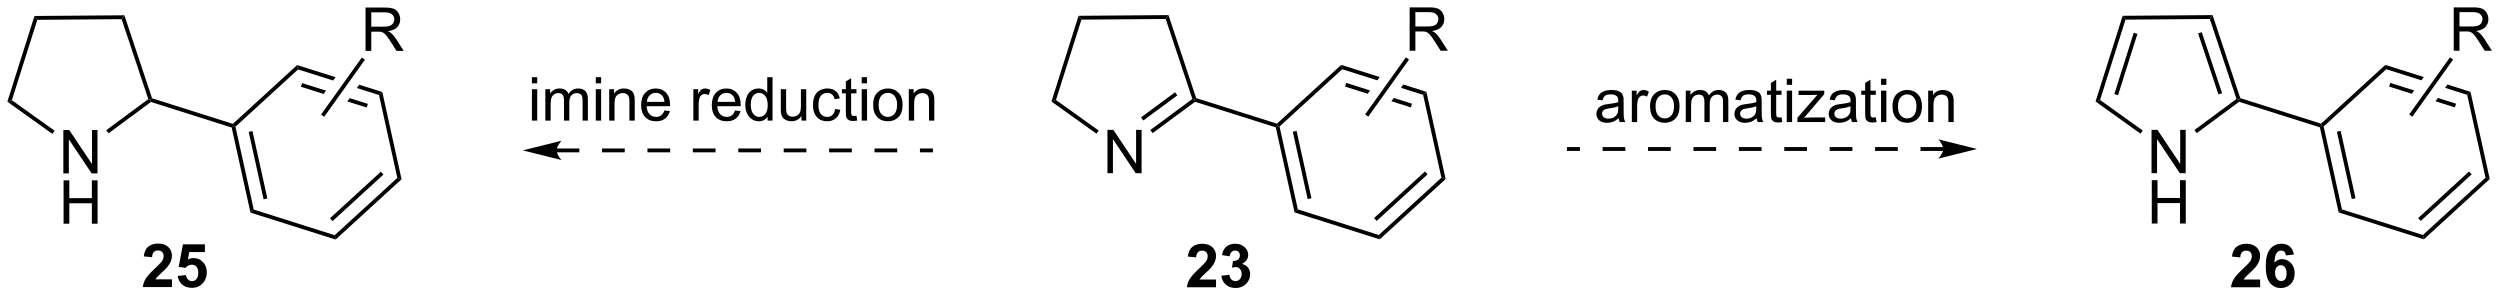 <?xml version="1.0" encoding="UTF-8"?>
<!DOCTYPE svg PUBLIC '-//W3C//DTD SVG 1.0//EN'
          'http://www.w3.org/TR/2001/REC-SVG-20010904/DTD/svg10.dtd'>
<svg stroke-dasharray="none" shape-rendering="auto" xmlns="http://www.w3.org/2000/svg" font-family="'Dialog'" text-rendering="auto" width="906" fill-opacity="1" color-interpolation="auto" color-rendering="auto" preserveAspectRatio="xMidYMid meet" font-size="12px" viewBox="0 0 906 108" fill="black" xmlns:xlink="http://www.w3.org/1999/xlink" stroke="black" image-rendering="auto" stroke-miterlimit="10" stroke-linecap="square" stroke-linejoin="miter" font-style="normal" stroke-width="1" height="108" stroke-dashoffset="0" font-weight="normal" stroke-opacity="1"
><!--Generated by the Batik Graphics2D SVG Generator--><defs id="genericDefs"
  /><g
  ><defs id="defs1"
    ><clipPath clipPathUnits="userSpaceOnUse" id="clipPath1"
      ><path d="M0.633 1.583 L340.278 1.583 L340.278 41.722 L0.633 41.722 L0.633 1.583 Z"
      /></clipPath
      ><clipPath clipPathUnits="userSpaceOnUse" id="clipPath2"
      ><path d="M5.028 23.076 L5.028 62.1 L335.229 62.1 L335.229 23.076 Z"
      /></clipPath
    ></defs
    ><g transform="scale(2.667,2.667) translate(-0.633,-1.583) matrix(1.029,0,0,1.029,-4.539,-22.154)"
    ><path d="M218.78 38.677 Q218.389 39.011 218.027 39.148 Q217.667 39.284 217.253 39.284 Q216.569 39.284 216.201 38.951 Q215.834 38.615 215.834 38.096 Q215.834 37.792 215.972 37.539 Q216.113 37.287 216.337 37.136 Q216.561 36.982 216.842 36.904 Q217.05 36.849 217.467 36.8 Q218.319 36.698 218.722 36.557 Q218.725 36.412 218.725 36.373 Q218.725 35.943 218.527 35.768 Q218.256 35.529 217.725 35.529 Q217.23 35.529 216.993 35.703 Q216.756 35.878 216.644 36.318 L215.957 36.224 Q216.05 35.784 216.264 35.513 Q216.48 35.24 216.886 35.094 Q217.292 34.948 217.826 34.948 Q218.358 34.948 218.688 35.073 Q219.022 35.198 219.178 35.388 Q219.334 35.576 219.397 35.865 Q219.433 36.044 219.433 36.513 L219.433 37.451 Q219.433 38.432 219.477 38.693 Q219.522 38.951 219.655 39.19 L218.92 39.19 Q218.811 38.971 218.78 38.677 ZM218.722 37.107 Q218.339 37.263 217.574 37.373 Q217.139 37.435 216.959 37.513 Q216.78 37.591 216.68 37.742 Q216.584 37.893 216.584 38.076 Q216.584 38.357 216.798 38.544 Q217.011 38.732 217.42 38.732 Q217.826 38.732 218.142 38.555 Q218.459 38.378 218.608 38.068 Q218.722 37.831 218.722 37.365 L218.722 37.107 ZM220.515 39.19 L220.515 35.042 L221.148 35.042 L221.148 35.669 Q221.39 35.229 221.593 35.089 Q221.799 34.948 222.046 34.948 Q222.401 34.948 222.768 35.175 L222.526 35.826 Q222.268 35.675 222.01 35.675 Q221.781 35.675 221.596 35.813 Q221.414 35.951 221.335 36.198 Q221.218 36.573 221.218 37.018 L221.218 39.19 L220.515 39.19 ZM222.924 37.115 Q222.924 35.964 223.565 35.409 Q224.101 34.948 224.869 34.948 Q225.726 34.948 226.268 35.508 Q226.812 36.068 226.812 37.057 Q226.812 37.857 226.57 38.318 Q226.33 38.776 225.872 39.031 Q225.414 39.284 224.869 39.284 Q224 39.284 223.46 38.727 Q222.924 38.167 222.924 37.115 ZM223.648 37.115 Q223.648 37.912 223.994 38.31 Q224.343 38.706 224.869 38.706 Q225.393 38.706 225.739 38.307 Q226.088 37.909 226.088 37.091 Q226.088 36.323 225.739 35.927 Q225.39 35.529 224.869 35.529 Q224.343 35.529 223.994 35.925 Q223.648 36.318 223.648 37.115 ZM227.636 39.19 L227.636 35.042 L228.264 35.042 L228.264 35.623 Q228.459 35.318 228.782 35.133 Q229.108 34.948 229.522 34.948 Q229.983 34.948 230.277 35.141 Q230.574 35.331 230.694 35.675 Q231.186 34.948 231.975 34.948 Q232.592 34.948 232.923 35.289 Q233.256 35.63 233.256 36.341 L233.256 39.19 L232.558 39.19 L232.558 36.576 Q232.558 36.154 232.488 35.969 Q232.42 35.784 232.24 35.672 Q232.061 35.557 231.819 35.557 Q231.381 35.557 231.092 35.849 Q230.803 36.138 230.803 36.779 L230.803 39.19 L230.1 39.19 L230.1 36.495 Q230.1 36.026 229.928 35.792 Q229.756 35.557 229.365 35.557 Q229.069 35.557 228.816 35.714 Q228.566 35.87 228.451 36.172 Q228.339 36.471 228.339 37.037 L228.339 39.19 L227.636 39.19 ZM237.006 38.677 Q236.615 39.011 236.253 39.148 Q235.894 39.284 235.48 39.284 Q234.795 39.284 234.428 38.951 Q234.061 38.615 234.061 38.096 Q234.061 37.792 234.199 37.539 Q234.339 37.287 234.563 37.136 Q234.787 36.982 235.069 36.904 Q235.277 36.849 235.694 36.8 Q236.545 36.698 236.949 36.557 Q236.951 36.412 236.951 36.373 Q236.951 35.943 236.753 35.768 Q236.483 35.529 235.951 35.529 Q235.457 35.529 235.22 35.703 Q234.983 35.878 234.871 36.318 L234.183 36.224 Q234.277 35.784 234.49 35.513 Q234.707 35.24 235.113 35.094 Q235.519 34.948 236.053 34.948 Q236.584 34.948 236.915 35.073 Q237.248 35.198 237.405 35.388 Q237.561 35.576 237.623 35.865 Q237.66 36.044 237.66 36.513 L237.66 37.451 Q237.66 38.432 237.704 38.693 Q237.748 38.951 237.881 39.19 L237.147 39.19 Q237.037 38.971 237.006 38.677 ZM236.949 37.107 Q236.566 37.263 235.8 37.373 Q235.365 37.435 235.186 37.513 Q235.006 37.591 234.907 37.742 Q234.811 37.893 234.811 38.076 Q234.811 38.357 235.024 38.544 Q235.238 38.732 235.647 38.732 Q236.053 38.732 236.368 38.555 Q236.686 38.378 236.834 38.068 Q236.949 37.831 236.949 37.365 L236.949 37.107 ZM240.283 38.56 L240.385 39.182 Q240.088 39.245 239.854 39.245 Q239.471 39.245 239.26 39.125 Q239.049 39.003 238.963 38.805 Q238.877 38.607 238.877 37.974 L238.877 35.589 L238.362 35.589 L238.362 35.042 L238.877 35.042 L238.877 34.013 L239.578 33.591 L239.578 35.042 L240.283 35.042 L240.283 35.589 L239.578 35.589 L239.578 38.013 Q239.578 38.315 239.614 38.401 Q239.651 38.487 239.734 38.539 Q239.82 38.589 239.976 38.589 Q240.093 38.589 240.283 38.56 ZM240.975 34.271 L240.975 33.464 L241.678 33.464 L241.678 34.271 L240.975 34.271 ZM240.975 39.19 L240.975 35.042 L241.678 35.042 L241.678 39.19 L240.975 39.19 ZM242.377 39.19 L242.377 38.62 L245.018 35.589 Q244.57 35.612 244.226 35.612 L242.533 35.612 L242.533 35.042 L245.924 35.042 L245.924 35.505 L243.679 38.138 L243.244 38.62 Q243.718 38.583 244.132 38.583 L246.049 38.583 L246.049 39.19 L242.377 39.19 ZM249.455 38.677 Q249.065 39.011 248.703 39.148 Q248.343 39.284 247.929 39.284 Q247.244 39.284 246.877 38.951 Q246.51 38.615 246.51 38.096 Q246.51 37.792 246.648 37.539 Q246.789 37.287 247.013 37.136 Q247.237 36.982 247.518 36.904 Q247.726 36.849 248.143 36.8 Q248.994 36.698 249.398 36.557 Q249.401 36.412 249.401 36.373 Q249.401 35.943 249.203 35.768 Q248.932 35.529 248.401 35.529 Q247.906 35.529 247.669 35.703 Q247.432 35.878 247.32 36.318 L246.632 36.224 Q246.726 35.784 246.94 35.513 Q247.156 35.24 247.562 35.094 Q247.968 34.948 248.502 34.948 Q249.033 34.948 249.364 35.073 Q249.697 35.198 249.854 35.388 Q250.01 35.576 250.072 35.865 Q250.109 36.044 250.109 36.513 L250.109 37.451 Q250.109 38.432 250.153 38.693 Q250.197 38.951 250.33 39.19 L249.596 39.19 Q249.487 38.971 249.455 38.677 ZM249.398 37.107 Q249.015 37.263 248.25 37.373 Q247.815 37.435 247.635 37.513 Q247.455 37.591 247.356 37.742 Q247.26 37.893 247.26 38.076 Q247.26 38.357 247.474 38.544 Q247.687 38.732 248.096 38.732 Q248.502 38.732 248.817 38.555 Q249.135 38.378 249.283 38.068 Q249.398 37.831 249.398 37.365 L249.398 37.107 ZM252.733 38.56 L252.834 39.182 Q252.537 39.245 252.303 39.245 Q251.92 39.245 251.709 39.125 Q251.498 39.003 251.412 38.805 Q251.326 38.607 251.326 37.974 L251.326 35.589 L250.811 35.589 L250.811 35.042 L251.326 35.042 L251.326 34.013 L252.027 33.591 L252.027 35.042 L252.733 35.042 L252.733 35.589 L252.027 35.589 L252.027 38.013 Q252.027 38.315 252.063 38.401 Q252.1 38.487 252.183 38.539 Q252.269 38.589 252.425 38.589 Q252.542 38.589 252.733 38.56 ZM253.424 34.271 L253.424 33.464 L254.127 33.464 L254.127 34.271 L253.424 34.271 ZM253.424 39.19 L253.424 35.042 L254.127 35.042 L254.127 39.19 L253.424 39.19 ZM254.936 37.115 Q254.936 35.964 255.576 35.409 Q256.113 34.948 256.881 34.948 Q257.738 34.948 258.279 35.508 Q258.824 36.068 258.824 37.057 Q258.824 37.857 258.582 38.318 Q258.342 38.776 257.884 39.031 Q257.425 39.284 256.881 39.284 Q256.011 39.284 255.472 38.727 Q254.936 38.167 254.936 37.115 ZM255.66 37.115 Q255.66 37.912 256.006 38.31 Q256.355 38.706 256.881 38.706 Q257.404 38.706 257.751 38.307 Q258.1 37.909 258.1 37.091 Q258.1 36.323 257.751 35.927 Q257.402 35.529 256.881 35.529 Q256.355 35.529 256.006 35.925 Q255.66 36.318 255.66 37.115 ZM259.648 39.19 L259.648 35.042 L260.281 35.042 L260.281 35.63 Q260.736 34.948 261.601 34.948 Q261.976 34.948 262.289 35.083 Q262.604 35.216 262.76 35.435 Q262.916 35.654 262.979 35.956 Q263.018 36.151 263.018 36.638 L263.018 39.19 L262.315 39.19 L262.315 36.667 Q262.315 36.237 262.231 36.023 Q262.151 35.81 261.942 35.685 Q261.734 35.557 261.453 35.557 Q261.002 35.557 260.677 35.844 Q260.351 36.128 260.351 36.925 L260.351 39.19 L259.648 39.19 Z" stroke="none" clip-path="url(#clipPath2)"
    /></g
    ><g transform="matrix(2.743,0,0,2.743,-13.791,-63.297)"
    ><path d="M151.341 45.956 L151.341 40.23 L152.119 40.23 L155.127 44.725 L155.127 40.23 L155.854 40.23 L155.854 45.956 L155.075 45.956 L152.067 41.456 L152.067 45.956 L151.341 45.956 Z" stroke="none" clip-path="url(#clipPath2)"
    /></g
    ><g transform="matrix(2.743,0,0,2.743,-13.791,-63.297)"
    ><path d="M147.526 25.163 L147.901 25.671 L144.542 36.29 L143.944 36.49 Z" stroke="none" clip-path="url(#clipPath2)"
    /></g
    ><g transform="matrix(2.743,0,0,2.743,-13.791,-63.297)"
    ><path d="M143.944 36.49 L144.542 36.29 L150.185 40.323 L149.888 40.738 Z" stroke="none" clip-path="url(#clipPath2)"
    /></g
    ><g transform="matrix(2.743,0,0,2.743,-13.791,-63.297)"
    ><path d="M157.312 40.662 L157.009 40.251 L162.563 36.149 L162.864 36.244 L162.911 36.526 ZM156.081 38.995 L160.574 35.677 L160.271 35.267 L155.778 38.585 Z" stroke="none" clip-path="url(#clipPath2)"
    /></g
    ><g transform="matrix(2.743,0,0,2.743,-13.791,-63.297)"
    ><path d="M163.065 36.04 L162.864 36.244 L162.563 36.149 L159.039 25.583 L159.405 25.07 Z" stroke="none" clip-path="url(#clipPath2)"
    /></g
    ><g transform="matrix(2.743,0,0,2.743,-13.791,-63.297)"
    ><path d="M159.405 25.07 L159.039 25.583 L147.901 25.671 L147.526 25.163 Z" stroke="none" clip-path="url(#clipPath2)"
    /></g
    ><g transform="matrix(2.743,0,0,2.743,-13.791,-63.297)"
    ><path d="M162.911 36.526 L162.864 36.244 L163.065 36.04 L173.735 39.415 L173.799 39.703 L173.581 39.901 Z" stroke="none" clip-path="url(#clipPath2)"
    /></g
    ><g transform="matrix(2.743,0,0,2.743,-13.791,-63.297)"
    ><path d="M173.581 39.901 L173.799 39.703 L174.079 39.791 L176.497 50.742 L176.062 51.14 ZM175.83 40.479 L177.795 49.381 L178.293 49.271 L176.328 40.369 Z" stroke="none" clip-path="url(#clipPath2)"
    /></g
    ><g transform="matrix(2.743,0,0,2.743,-13.791,-63.297)"
    ><path d="M176.062 51.14 L176.497 50.742 L187.189 54.124 L187.316 54.699 Z" stroke="none" clip-path="url(#clipPath2)"
    /></g
    ><g transform="matrix(2.743,0,0,2.743,-13.791,-63.297)"
    ><path d="M187.316 54.699 L187.189 54.124 L195.464 46.555 L196.025 46.733 ZM186.909 52.264 L193.636 46.111 L193.292 45.734 L186.565 51.887 Z" stroke="none" clip-path="url(#clipPath2)"
    /></g
    ><g transform="matrix(2.743,0,0,2.743,-13.791,-63.297)"
    ><path d="M196.025 46.733 L195.464 46.555 L193.046 35.605 L193.481 35.207 Z" stroke="none" clip-path="url(#clipPath2)"
    /></g
    ><g transform="matrix(2.743,0,0,2.743,-13.791,-63.297)"
    ><path d="M182.227 31.648 L182.354 32.223 L186.996 33.691 L187.308 33.255 L187.308 33.255 L182.227 31.648 ZM182.883 34.028 L182.729 34.514 L185.731 35.464 L186.042 35.027 L182.883 34.028 ZM190.433 34.243 L190.122 34.68 L193.046 35.605 L193.481 35.207 L190.433 34.243 ZM189.168 36.016 L188.856 36.452 L191.422 37.264 L191.576 36.777 L189.168 36.016 Z" stroke="none" clip-path="url(#clipPath2)"
    /></g
    ><g transform="matrix(2.743,0,0,2.743,-13.791,-63.297)"
    ><path d="M182.227 31.648 L182.354 32.223 L174.079 39.791 L173.799 39.703 L173.735 39.415 Z" stroke="none" clip-path="url(#clipPath2)"
    /></g
    ><g transform="matrix(2.743,0,0,2.743,-13.791,-63.297)"
    ><path d="M191.266 29.775 L191.266 24.049 L193.805 24.049 Q194.571 24.049 194.969 24.202 Q195.368 24.356 195.605 24.747 Q195.844 25.137 195.844 25.611 Q195.844 26.221 195.449 26.64 Q195.055 27.056 194.23 27.169 Q194.532 27.314 194.688 27.455 Q195.019 27.76 195.316 28.215 L196.313 29.775 L195.36 29.775 L194.602 28.583 Q194.269 28.067 194.053 27.794 Q193.839 27.52 193.67 27.411 Q193.501 27.301 193.324 27.26 Q193.196 27.231 192.902 27.231 L192.024 27.231 L192.024 29.775 L191.266 29.775 ZM192.024 26.575 L193.652 26.575 Q194.173 26.575 194.464 26.468 Q194.758 26.361 194.91 26.124 Q195.063 25.887 195.063 25.611 Q195.063 25.205 194.766 24.945 Q194.472 24.681 193.837 24.681 L192.024 24.681 L192.024 26.575 Z" stroke="none" clip-path="url(#clipPath2)"
    /></g
    ><g transform="matrix(2.743,0,0,2.743,-13.791,-63.297)"
    ><path d="M185.8 38.488 L185.385 38.192 L190.771 30.648 L191.186 30.945 Z" stroke="none" clip-path="url(#clipPath2)"
    /></g
    ><g transform="matrix(2.743,0,0,2.743,-13.791,-63.297)"
    ><path d="M165.687 60.008 L165.687 61.029 L161.84 61.029 Q161.903 60.45 162.215 59.932 Q162.528 59.414 163.45 58.56 Q164.192 57.867 164.359 57.622 Q164.585 57.281 164.585 56.95 Q164.585 56.583 164.387 56.385 Q164.192 56.187 163.843 56.187 Q163.499 56.187 163.296 56.396 Q163.093 56.601 163.062 57.083 L161.968 56.974 Q162.067 56.068 162.583 55.674 Q163.098 55.279 163.872 55.279 Q164.718 55.279 165.202 55.737 Q165.687 56.193 165.687 56.872 Q165.687 57.258 165.549 57.609 Q165.411 57.958 165.109 58.341 Q164.911 58.594 164.39 59.07 Q163.872 59.547 163.731 59.703 Q163.593 59.859 163.507 60.008 L165.687 60.008 ZM166.391 59.508 L167.454 59.38 Q167.503 59.786 167.725 60.002 Q167.949 60.216 168.266 60.216 Q168.605 60.216 168.837 59.958 Q169.071 59.7 169.071 59.263 Q169.071 58.849 168.847 58.607 Q168.626 58.364 168.305 58.364 Q168.094 58.364 167.8 58.445 L167.923 57.552 Q168.368 57.562 168.602 57.359 Q168.837 57.154 168.837 56.812 Q168.837 56.523 168.665 56.351 Q168.493 56.179 168.206 56.179 Q167.925 56.179 167.725 56.375 Q167.527 56.57 167.485 56.945 L166.472 56.773 Q166.579 56.255 166.79 55.945 Q167.003 55.633 167.383 55.456 Q167.766 55.279 168.238 55.279 Q169.048 55.279 169.535 55.794 Q169.938 56.216 169.938 56.747 Q169.938 57.5 169.113 57.95 Q169.605 58.054 169.899 58.422 Q170.196 58.789 170.196 59.31 Q170.196 60.062 169.644 60.596 Q169.094 61.127 168.274 61.127 Q167.495 61.127 166.982 60.679 Q166.472 60.232 166.391 59.508 Z" stroke="none" clip-path="url(#clipPath2)"
    /></g
    ><g transform="matrix(2.743,0,0,2.743,-13.791,-63.297)"
    ><path d="M289.284 45.956 L289.284 40.23 L290.063 40.23 L293.071 44.725 L293.071 40.23 L293.797 40.23 L293.797 45.956 L293.019 45.956 L290.011 41.456 L290.011 45.956 L289.284 45.956 Z" stroke="none" clip-path="url(#clipPath2)"
    /></g
    ><g transform="matrix(2.743,0,0,2.743,-13.791,-63.297)"
    ><path d="M289.316 52.606 L289.316 46.88 L290.073 46.88 L290.073 49.231 L293.05 49.231 L293.05 46.88 L293.808 46.88 L293.808 52.606 L293.05 52.606 L293.05 49.906 L290.073 49.906 L290.073 52.606 L289.316 52.606 Z" stroke="none" clip-path="url(#clipPath2)"
    /></g
    ><g transform="matrix(2.743,0,0,2.743,-13.791,-63.297)"
    ><path d="M285.47 25.163 L285.845 25.671 L282.486 36.29 L281.888 36.49 ZM286.935 27.4 L284.373 35.503 L284.859 35.656 L287.422 27.553 Z" stroke="none" clip-path="url(#clipPath2)"
    /></g
    ><g transform="matrix(2.743,0,0,2.743,-13.791,-63.297)"
    ><path d="M281.888 36.49 L282.486 36.29 L288.129 40.323 L287.832 40.738 Z" stroke="none" clip-path="url(#clipPath2)"
    /></g
    ><g transform="matrix(2.743,0,0,2.743,-13.791,-63.297)"
    ><path d="M295.255 40.662 L294.952 40.251 L300.507 36.149 L300.808 36.244 L300.855 36.526 Z" stroke="none" clip-path="url(#clipPath2)"
    /></g
    ><g transform="matrix(2.743,0,0,2.743,-13.791,-63.297)"
    ><path d="M301.008 36.04 L300.808 36.244 L300.507 36.149 L296.982 25.583 L297.349 25.07 ZM298.608 35.391 L295.919 27.329 L295.435 27.491 L298.124 35.553 Z" stroke="none" clip-path="url(#clipPath2)"
    /></g
    ><g transform="matrix(2.743,0,0,2.743,-13.791,-63.297)"
    ><path d="M297.349 25.07 L296.982 25.583 L285.845 25.671 L285.47 25.163 Z" stroke="none" clip-path="url(#clipPath2)"
    /></g
    ><g transform="matrix(2.743,0,0,2.743,-13.791,-63.297)"
    ><path d="M300.855 36.526 L300.808 36.244 L301.008 36.04 L311.679 39.415 L311.742 39.703 L311.525 39.901 Z" stroke="none" clip-path="url(#clipPath2)"
    /></g
    ><g transform="matrix(2.743,0,0,2.743,-13.791,-63.297)"
    ><path d="M311.525 39.901 L311.742 39.703 L312.023 39.791 L314.44 50.742 L314.006 51.14 ZM313.774 40.479 L315.739 49.381 L316.237 49.271 L314.272 40.369 Z" stroke="none" clip-path="url(#clipPath2)"
    /></g
    ><g transform="matrix(2.743,0,0,2.743,-13.791,-63.297)"
    ><path d="M314.006 51.14 L314.44 50.742 L325.132 54.124 L325.26 54.699 Z" stroke="none" clip-path="url(#clipPath2)"
    /></g
    ><g transform="matrix(2.743,0,0,2.743,-13.791,-63.297)"
    ><path d="M325.26 54.699 L325.132 54.124 L333.407 46.555 L333.969 46.733 ZM324.853 52.264 L331.58 46.111 L331.235 45.734 L324.508 51.887 Z" stroke="none" clip-path="url(#clipPath2)"
    /></g
    ><g transform="matrix(2.743,0,0,2.743,-13.791,-63.297)"
    ><path d="M333.969 46.733 L333.407 46.555 L330.99 35.605 L331.425 35.207 Z" stroke="none" clip-path="url(#clipPath2)"
    /></g
    ><g transform="matrix(2.743,0,0,2.743,-13.791,-63.297)"
    ><path d="M320.171 31.648 L320.298 32.223 L324.94 33.691 L325.252 33.255 L325.252 33.255 L320.171 31.648 ZM320.827 34.028 L320.673 34.514 L323.674 35.464 L323.986 35.027 L320.827 34.028 ZM328.377 34.243 L328.065 34.68 L330.99 35.605 L331.425 35.207 L328.377 34.243 ZM327.112 36.016 L326.8 36.452 L326.8 36.452 L329.365 37.264 L329.519 36.777 L327.112 36.016 Z" stroke="none" clip-path="url(#clipPath2)"
    /></g
    ><g transform="matrix(2.743,0,0,2.743,-13.791,-63.297)"
    ><path d="M320.171 31.648 L320.298 32.223 L312.023 39.791 L311.742 39.703 L311.679 39.415 Z" stroke="none" clip-path="url(#clipPath2)"
    /></g
    ><g transform="matrix(2.743,0,0,2.743,-13.791,-63.297)"
    ><path d="M329.21 29.775 L329.21 24.049 L331.749 24.049 Q332.515 24.049 332.913 24.202 Q333.312 24.356 333.549 24.747 Q333.788 25.137 333.788 25.611 Q333.788 26.221 333.392 26.64 Q332.999 27.056 332.174 27.169 Q332.476 27.314 332.632 27.455 Q332.963 27.76 333.26 28.215 L334.257 29.775 L333.304 29.775 L332.546 28.583 Q332.213 28.067 331.997 27.794 Q331.783 27.52 331.614 27.411 Q331.445 27.301 331.267 27.26 Q331.14 27.231 330.846 27.231 L329.968 27.231 L329.968 29.775 L329.21 29.775 ZM329.968 26.575 L331.596 26.575 Q332.116 26.575 332.408 26.468 Q332.702 26.361 332.853 26.124 Q333.007 25.887 333.007 25.611 Q333.007 25.205 332.71 24.945 Q332.416 24.681 331.78 24.681 L329.968 24.681 L329.968 26.575 Z" stroke="none" clip-path="url(#clipPath2)"
    /></g
    ><g transform="matrix(2.743,0,0,2.743,-13.791,-63.297)"
    ><path d="M323.744 38.488 L323.329 38.192 L328.715 30.648 L329.13 30.945 Z" stroke="none" clip-path="url(#clipPath2)"
    /></g
    ><g transform="matrix(2.743,0,0,2.743,-13.791,-63.297)"
    ><path d="M303.631 60.008 L303.631 61.029 L299.784 61.029 Q299.847 60.45 300.159 59.932 Q300.472 59.414 301.394 58.56 Q302.136 57.867 302.303 57.622 Q302.529 57.281 302.529 56.95 Q302.529 56.583 302.331 56.385 Q302.136 56.188 301.787 56.188 Q301.443 56.188 301.24 56.396 Q301.037 56.602 301.006 57.083 L299.912 56.974 Q300.011 56.068 300.526 55.674 Q301.042 55.279 301.815 55.279 Q302.662 55.279 303.146 55.737 Q303.631 56.193 303.631 56.872 Q303.631 57.258 303.493 57.609 Q303.355 57.958 303.053 58.341 Q302.855 58.594 302.334 59.07 Q301.815 59.547 301.675 59.703 Q301.537 59.859 301.451 60.008 L303.631 60.008 ZM308.093 56.703 L307.03 56.82 Q306.991 56.492 306.827 56.336 Q306.663 56.18 306.4 56.18 Q306.054 56.18 305.812 56.492 Q305.572 56.805 305.51 57.794 Q305.921 57.31 306.53 57.31 Q307.218 57.31 307.707 57.833 Q308.197 58.357 308.197 59.185 Q308.197 60.062 307.681 60.596 Q307.166 61.128 306.358 61.128 Q305.491 61.128 304.931 60.453 Q304.374 59.779 304.374 58.242 Q304.374 56.669 304.955 55.974 Q305.538 55.279 306.468 55.279 Q307.119 55.279 307.546 55.643 Q307.976 56.008 308.093 56.703 ZM305.603 59.099 Q305.603 59.633 305.848 59.924 Q306.095 60.216 306.413 60.216 Q306.718 60.216 306.921 59.979 Q307.124 59.739 307.124 59.195 Q307.124 58.638 306.905 58.378 Q306.687 58.117 306.358 58.117 Q306.041 58.117 305.822 58.367 Q305.603 58.614 305.603 59.099 Z" stroke="none" clip-path="url(#clipPath2)"
    /></g
    ><g transform="matrix(2.743,0,0,2.743,-13.791,-63.297)"
    ><path d="M13.397 45.981 L13.397 40.255 L14.175 40.255 L17.183 44.75 L17.183 40.255 L17.91 40.255 L17.91 45.981 L17.131 45.981 L14.123 41.481 L14.123 45.981 L13.397 45.981 Z" stroke="none" clip-path="url(#clipPath2)"
    /></g
    ><g transform="matrix(2.743,0,0,2.743,-13.791,-63.297)"
    ><path d="M13.428 52.631 L13.428 46.905 L14.186 46.905 L14.186 49.256 L17.163 49.256 L17.163 46.905 L17.92 46.905 L17.92 52.631 L17.163 52.631 L17.163 49.931 L14.186 49.931 L14.186 52.631 L13.428 52.631 Z" stroke="none" clip-path="url(#clipPath2)"
    /></g
    ><g transform="matrix(2.743,0,0,2.743,-13.791,-63.297)"
    ><path d="M9.582 25.188 L9.957 25.695 L6.598 36.315 L6 36.515 Z" stroke="none" clip-path="url(#clipPath2)"
    /></g
    ><g transform="matrix(2.743,0,0,2.743,-13.791,-63.297)"
    ><path d="M6 36.515 L6.598 36.315 L12.241 40.348 L11.945 40.763 Z" stroke="none" clip-path="url(#clipPath2)"
    /></g
    ><g transform="matrix(2.743,0,0,2.743,-13.791,-63.297)"
    ><path d="M19.368 40.687 L19.065 40.276 L24.619 36.174 L24.92 36.269 L24.967 36.551 Z" stroke="none" clip-path="url(#clipPath2)"
    /></g
    ><g transform="matrix(2.743,0,0,2.743,-13.791,-63.297)"
    ><path d="M25.121 36.065 L24.92 36.269 L24.619 36.174 L21.095 25.608 L21.461 25.095 Z" stroke="none" clip-path="url(#clipPath2)"
    /></g
    ><g transform="matrix(2.743,0,0,2.743,-13.791,-63.297)"
    ><path d="M21.461 25.095 L21.095 25.608 L9.957 25.695 L9.582 25.188 Z" stroke="none" clip-path="url(#clipPath2)"
    /></g
    ><g transform="matrix(2.743,0,0,2.743,-13.791,-63.297)"
    ><path d="M24.967 36.551 L24.92 36.269 L25.121 36.065 L35.791 39.44 L35.855 39.728 L35.637 39.926 Z" stroke="none" clip-path="url(#clipPath2)"
    /></g
    ><g transform="matrix(2.743,0,0,2.743,-13.791,-63.297)"
    ><path d="M35.637 39.926 L35.855 39.728 L36.136 39.816 L38.553 50.767 L38.118 51.165 ZM37.886 40.504 L39.852 49.406 L40.35 49.296 L38.385 40.394 Z" stroke="none" clip-path="url(#clipPath2)"
    /></g
    ><g transform="matrix(2.743,0,0,2.743,-13.791,-63.297)"
    ><path d="M38.118 51.165 L38.553 50.767 L49.245 54.149 L49.372 54.724 Z" stroke="none" clip-path="url(#clipPath2)"
    /></g
    ><g transform="matrix(2.743,0,0,2.743,-13.791,-63.297)"
    ><path d="M49.372 54.724 L49.245 54.149 L57.52 46.58 L58.081 46.758 ZM48.965 52.289 L55.692 46.136 L55.348 45.759 L48.621 51.912 Z" stroke="none" clip-path="url(#clipPath2)"
    /></g
    ><g transform="matrix(2.743,0,0,2.743,-13.791,-63.297)"
    ><path d="M58.081 46.758 L57.52 46.58 L55.102 35.63 L55.537 35.232 Z" stroke="none" clip-path="url(#clipPath2)"
    /></g
    ><g transform="matrix(2.743,0,0,2.743,-13.791,-63.297)"
    ><path d="M44.283 31.672 L44.41 32.248 L49.052 33.716 L49.052 33.716 L49.364 33.279 L49.364 33.279 L44.283 31.672 ZM44.939 34.053 L44.786 34.539 L47.787 35.489 L47.787 35.489 L48.099 35.052 L48.099 35.052 L44.939 34.053 ZM52.49 34.268 L52.178 34.705 L52.178 34.705 L55.102 35.63 L55.537 35.232 L52.49 34.268 ZM51.224 36.041 L50.912 36.477 L53.478 37.288 L53.632 36.802 L51.224 36.041 Z" stroke="none" clip-path="url(#clipPath2)"
    /></g
    ><g transform="matrix(2.743,0,0,2.743,-13.791,-63.297)"
    ><path d="M44.283 31.672 L44.41 32.248 L36.136 39.816 L35.855 39.728 L35.791 39.44 Z" stroke="none" clip-path="url(#clipPath2)"
    /></g
    ><g transform="matrix(2.743,0,0,2.743,-13.791,-63.297)"
    ><path d="M53.323 29.8 L53.323 24.074 L55.862 24.074 Q56.627 24.074 57.026 24.227 Q57.424 24.381 57.661 24.772 Q57.901 25.162 57.901 25.636 Q57.901 26.246 57.505 26.665 Q57.112 27.082 56.286 27.194 Q56.588 27.339 56.745 27.48 Q57.075 27.785 57.372 28.24 L58.37 29.8 L57.416 29.8 L56.658 28.608 Q56.325 28.092 56.109 27.819 Q55.895 27.545 55.726 27.436 Q55.557 27.326 55.38 27.285 Q55.252 27.256 54.958 27.256 L54.08 27.256 L54.08 29.8 L53.323 29.8 ZM54.08 26.6 L55.708 26.6 Q56.229 26.6 56.52 26.493 Q56.815 26.386 56.966 26.149 Q57.12 25.912 57.12 25.636 Q57.12 25.23 56.823 24.97 Q56.528 24.707 55.893 24.707 L54.08 24.707 L54.08 26.6 Z" stroke="none" clip-path="url(#clipPath2)"
    /></g
    ><g transform="matrix(2.743,0,0,2.743,-13.791,-63.297)"
    ><path d="M47.856 38.513 L47.441 38.217 L52.827 30.674 L53.242 30.97 Z" stroke="none" clip-path="url(#clipPath2)"
    /></g
    ><g transform="matrix(2.743,0,0,2.743,-13.791,-63.297)"
    ><path d="M27.743 59.983 L27.743 61.004 L23.897 61.004 Q23.959 60.425 24.272 59.907 Q24.584 59.389 25.506 58.535 Q26.248 57.842 26.415 57.597 Q26.642 57.256 26.642 56.925 Q26.642 56.558 26.444 56.36 Q26.248 56.163 25.899 56.163 Q25.556 56.163 25.352 56.371 Q25.149 56.577 25.118 57.058 L24.024 56.949 Q24.123 56.043 24.639 55.649 Q25.154 55.254 25.928 55.254 Q26.774 55.254 27.259 55.712 Q27.743 56.168 27.743 56.847 Q27.743 57.233 27.605 57.584 Q27.467 57.933 27.165 58.316 Q26.967 58.569 26.446 59.045 Q25.928 59.522 25.787 59.678 Q25.649 59.834 25.563 59.983 L27.743 59.983 ZM28.502 59.53 L29.596 59.418 Q29.643 59.788 29.872 60.006 Q30.104 60.222 30.403 60.222 Q30.747 60.222 30.984 59.944 Q31.224 59.663 31.224 59.1 Q31.224 58.574 30.987 58.311 Q30.752 58.045 30.372 58.045 Q29.901 58.045 29.526 58.465 L28.635 58.334 L29.198 55.355 L32.099 55.355 L32.099 56.381 L30.028 56.381 L29.856 57.355 Q30.224 57.17 30.606 57.17 Q31.338 57.17 31.846 57.702 Q32.354 58.233 32.354 59.082 Q32.354 59.788 31.942 60.342 Q31.385 61.103 30.393 61.103 Q29.599 61.103 29.099 60.675 Q28.599 60.248 28.502 59.53 Z" stroke="none" clip-path="url(#clipPath2)"
    /></g
    ><g transform="matrix(2.743,0,0,2.743,-13.791,-63.297)"
    ><path d="M75.301 34.087 L75.301 33.279 L76.004 33.279 L76.004 34.087 L75.301 34.087 ZM75.301 39.006 L75.301 34.858 L76.004 34.858 L76.004 39.006 L75.301 39.006 ZM77.076 39.006 L77.076 34.858 L77.704 34.858 L77.704 35.438 Q77.899 35.134 78.222 34.949 Q78.547 34.764 78.961 34.764 Q79.422 34.764 79.716 34.957 Q80.013 35.147 80.133 35.49 Q80.625 34.764 81.414 34.764 Q82.032 34.764 82.362 35.105 Q82.696 35.446 82.696 36.157 L82.696 39.006 L81.998 39.006 L81.998 36.392 Q81.998 35.97 81.927 35.785 Q81.86 35.6 81.68 35.488 Q81.5 35.373 81.258 35.373 Q80.821 35.373 80.532 35.665 Q80.243 35.954 80.243 36.595 L80.243 39.006 L79.539 39.006 L79.539 36.311 Q79.539 35.842 79.368 35.608 Q79.196 35.373 78.805 35.373 Q78.508 35.373 78.256 35.529 Q78.006 35.686 77.891 35.988 Q77.779 36.287 77.779 36.852 L77.779 39.006 L77.076 39.006 ZM83.743 34.087 L83.743 33.279 L84.446 33.279 L84.446 34.087 L83.743 34.087 ZM83.743 39.006 L83.743 34.858 L84.446 34.858 L84.446 39.006 L83.743 39.006 ZM85.517 39.006 L85.517 34.858 L86.15 34.858 L86.15 35.446 Q86.606 34.764 87.47 34.764 Q87.845 34.764 88.158 34.899 Q88.473 35.032 88.629 35.251 Q88.785 35.47 88.848 35.772 Q88.887 35.967 88.887 36.454 L88.887 39.006 L88.184 39.006 L88.184 36.483 Q88.184 36.053 88.101 35.839 Q88.02 35.626 87.812 35.501 Q87.603 35.373 87.322 35.373 Q86.871 35.373 86.546 35.66 Q86.22 35.944 86.22 36.74 L86.22 39.006 L85.517 39.006 ZM92.805 37.67 L93.532 37.759 Q93.36 38.397 92.894 38.748 Q92.43 39.1 91.709 39.1 Q90.797 39.1 90.263 38.54 Q89.732 37.977 89.732 36.967 Q89.732 35.92 90.271 35.342 Q90.81 34.764 91.67 34.764 Q92.5 34.764 93.026 35.332 Q93.555 35.897 93.555 36.923 Q93.555 36.985 93.552 37.11 L90.459 37.11 Q90.498 37.795 90.844 38.16 Q91.193 38.522 91.711 38.522 Q92.099 38.522 92.373 38.319 Q92.646 38.115 92.805 37.67 ZM90.498 36.532 L92.813 36.532 Q92.766 36.009 92.547 35.748 Q92.211 35.342 91.677 35.342 Q91.193 35.342 90.862 35.668 Q90.532 35.99 90.498 36.532 ZM96.631 39.006 L96.631 34.858 L97.263 34.858 L97.263 35.485 Q97.506 35.045 97.709 34.904 Q97.914 34.764 98.162 34.764 Q98.516 34.764 98.883 34.99 L98.641 35.642 Q98.383 35.49 98.125 35.49 Q97.896 35.49 97.711 35.629 Q97.529 35.767 97.451 36.014 Q97.334 36.389 97.334 36.834 L97.334 39.006 L96.631 39.006 ZM102.141 37.67 L102.868 37.759 Q102.696 38.397 102.23 38.748 Q101.766 39.1 101.045 39.1 Q100.133 39.1 99.599 38.54 Q99.068 37.977 99.068 36.967 Q99.068 35.92 99.607 35.342 Q100.146 34.764 101.006 34.764 Q101.836 34.764 102.362 35.332 Q102.891 35.897 102.891 36.923 Q102.891 36.985 102.888 37.11 L99.795 37.11 Q99.834 37.795 100.18 38.16 Q100.529 38.522 101.047 38.522 Q101.435 38.522 101.709 38.319 Q101.982 38.115 102.141 37.67 ZM99.834 36.532 L102.149 36.532 Q102.102 36.009 101.883 35.748 Q101.547 35.342 101.013 35.342 Q100.529 35.342 100.198 35.668 Q99.868 35.99 99.834 36.532 ZM106.442 39.006 L106.442 38.483 Q106.049 39.1 105.283 39.1 Q104.785 39.1 104.369 38.826 Q103.955 38.553 103.726 38.063 Q103.496 37.571 103.496 36.936 Q103.496 36.313 103.702 35.808 Q103.91 35.303 104.325 35.035 Q104.739 34.764 105.252 34.764 Q105.627 34.764 105.918 34.923 Q106.213 35.079 106.395 35.334 L106.395 33.279 L107.095 33.279 L107.095 39.006 L106.442 39.006 ZM104.22 36.936 Q104.22 37.733 104.556 38.129 Q104.892 38.522 105.348 38.522 Q105.809 38.522 106.132 38.144 Q106.455 37.767 106.455 36.993 Q106.455 36.142 106.127 35.743 Q105.799 35.345 105.317 35.345 Q104.848 35.345 104.533 35.727 Q104.22 36.11 104.22 36.936 ZM110.92 39.006 L110.92 38.397 Q110.435 39.1 109.602 39.1 Q109.235 39.1 108.917 38.959 Q108.599 38.819 108.443 38.605 Q108.289 38.392 108.227 38.084 Q108.185 37.876 108.185 37.428 L108.185 34.858 L108.888 34.858 L108.888 37.157 Q108.888 37.709 108.93 37.899 Q108.998 38.178 109.211 38.337 Q109.427 38.493 109.743 38.493 Q110.06 38.493 110.336 38.332 Q110.615 38.17 110.73 37.892 Q110.844 37.61 110.844 37.079 L110.844 34.858 L111.547 34.858 L111.547 39.006 L110.92 39.006 ZM115.356 37.485 L116.049 37.576 Q115.934 38.29 115.468 38.696 Q115.002 39.1 114.322 39.1 Q113.47 39.1 112.952 38.543 Q112.434 37.985 112.434 36.946 Q112.434 36.274 112.655 35.772 Q112.879 35.267 113.335 35.017 Q113.791 34.764 114.325 34.764 Q115.002 34.764 115.431 35.105 Q115.861 35.446 115.981 36.076 L115.299 36.181 Q115.2 35.764 114.952 35.553 Q114.705 35.342 114.353 35.342 Q113.822 35.342 113.489 35.722 Q113.158 36.102 113.158 36.928 Q113.158 37.764 113.478 38.144 Q113.799 38.522 114.314 38.522 Q114.728 38.522 115.004 38.269 Q115.283 38.014 115.356 37.485 ZM118.184 38.376 L118.285 38.998 Q117.989 39.061 117.754 39.061 Q117.371 39.061 117.16 38.941 Q116.95 38.819 116.864 38.621 Q116.778 38.423 116.778 37.79 L116.778 35.404 L116.262 35.404 L116.262 34.858 L116.778 34.858 L116.778 33.829 L117.478 33.407 L117.478 34.858 L118.184 34.858 L118.184 35.404 L117.478 35.404 L117.478 37.829 Q117.478 38.131 117.515 38.217 Q117.551 38.303 117.635 38.355 Q117.72 38.404 117.877 38.404 Q117.994 38.404 118.184 38.376 ZM118.875 34.087 L118.875 33.279 L119.579 33.279 L119.579 34.087 L118.875 34.087 ZM118.875 39.006 L118.875 34.858 L119.579 34.858 L119.579 39.006 L118.875 39.006 ZM120.387 36.931 Q120.387 35.779 121.028 35.225 Q121.564 34.764 122.332 34.764 Q123.189 34.764 123.731 35.324 Q124.275 35.884 124.275 36.873 Q124.275 37.673 124.033 38.134 Q123.793 38.592 123.335 38.847 Q122.877 39.1 122.332 39.1 Q121.463 39.1 120.924 38.543 Q120.387 37.983 120.387 36.931 ZM121.111 36.931 Q121.111 37.727 121.457 38.126 Q121.806 38.522 122.332 38.522 Q122.856 38.522 123.202 38.123 Q123.551 37.725 123.551 36.907 Q123.551 36.139 123.202 35.743 Q122.853 35.345 122.332 35.345 Q121.806 35.345 121.457 35.74 Q121.111 36.134 121.111 36.931 ZM125.099 39.006 L125.099 34.858 L125.732 34.858 L125.732 35.446 Q126.188 34.764 127.052 34.764 Q127.427 34.764 127.74 34.899 Q128.055 35.032 128.211 35.251 Q128.368 35.47 128.43 35.772 Q128.469 35.967 128.469 36.454 L128.469 39.006 L127.766 39.006 L127.766 36.483 Q127.766 36.053 127.683 35.839 Q127.602 35.626 127.394 35.501 Q127.185 35.373 126.904 35.373 Q126.454 35.373 126.128 35.66 Q125.802 35.944 125.802 36.74 L125.802 39.006 L125.099 39.006 Z" stroke="none" clip-path="url(#clipPath2)"
    /></g
    ><g transform="matrix(2.743,0,0,2.743,-13.791,-63.297)"
    ><path d="M255.762 42.505 L252.762 42.505 L252.762 43.015 L255.762 43.015 L255.762 42.505 ZM249.762 42.505 L246.762 42.505 L246.762 43.015 L249.762 43.015 L249.762 42.505 ZM243.762 42.505 L240.762 42.505 L240.762 43.015 L243.762 43.015 L243.762 42.505 ZM237.762 42.505 L234.762 42.505 L234.762 43.015 L237.762 43.015 L237.762 42.505 ZM231.762 42.505 L228.762 42.505 L228.762 43.015 L231.762 43.015 L231.762 42.505 ZM225.762 42.505 L222.762 42.505 L222.762 43.015 L225.762 43.015 L225.762 42.505 ZM219.762 42.505 L216.762 42.505 L216.762 43.015 L219.762 43.015 L219.762 42.505 ZM213.762 42.505 L212.047 42.505 L212.047 43.015 L213.762 43.015 L213.762 42.505 ZM261.762 42.505 L258.762 42.505 L258.762 43.015 L261.762 43.015 L261.762 42.505 ZM266.226 42.76 L261.124 41.484 C261.124 41.484 261.762 42.202 261.762 42.76 C261.762 43.318 261.124 44.035 261.124 44.035 Z" stroke="none" clip-path="url(#clipPath2)"
    /></g
    ><g transform="matrix(2.743,0,0,2.743,-13.791,-63.297)"
    ><path d="M84.568 43.199 L87.568 43.199 L87.568 42.689 L84.568 42.689 L84.568 43.199 ZM90.568 43.199 L93.568 43.199 L93.568 42.689 L90.568 42.689 L90.568 43.199 ZM96.568 43.199 L99.568 43.199 L99.568 42.689 L96.568 42.689 L96.568 43.199 ZM102.568 43.199 L105.568 43.199 L105.568 42.689 L102.568 42.689 L102.568 43.199 ZM108.568 43.199 L111.568 43.199 L111.568 42.689 L108.568 42.689 L108.568 43.199 ZM114.568 43.199 L117.568 43.199 L117.568 42.689 L114.568 42.689 L114.568 43.199 ZM120.568 43.199 L123.568 43.199 L123.568 42.689 L120.568 42.689 L120.568 43.199 ZM126.568 43.199 L128.283 43.199 L128.283 42.689 L126.568 42.689 L126.568 43.199 ZM78.568 43.199 L81.568 43.199 L81.568 42.689 L78.568 42.689 L78.568 43.199 ZM74.103 42.944 L79.206 44.219 C79.206 44.219 78.568 43.502 78.568 42.944 C78.568 42.386 79.206 41.668 79.206 41.668 Z" stroke="none" clip-path="url(#clipPath2)"
    /></g
  ></g
></svg
>
